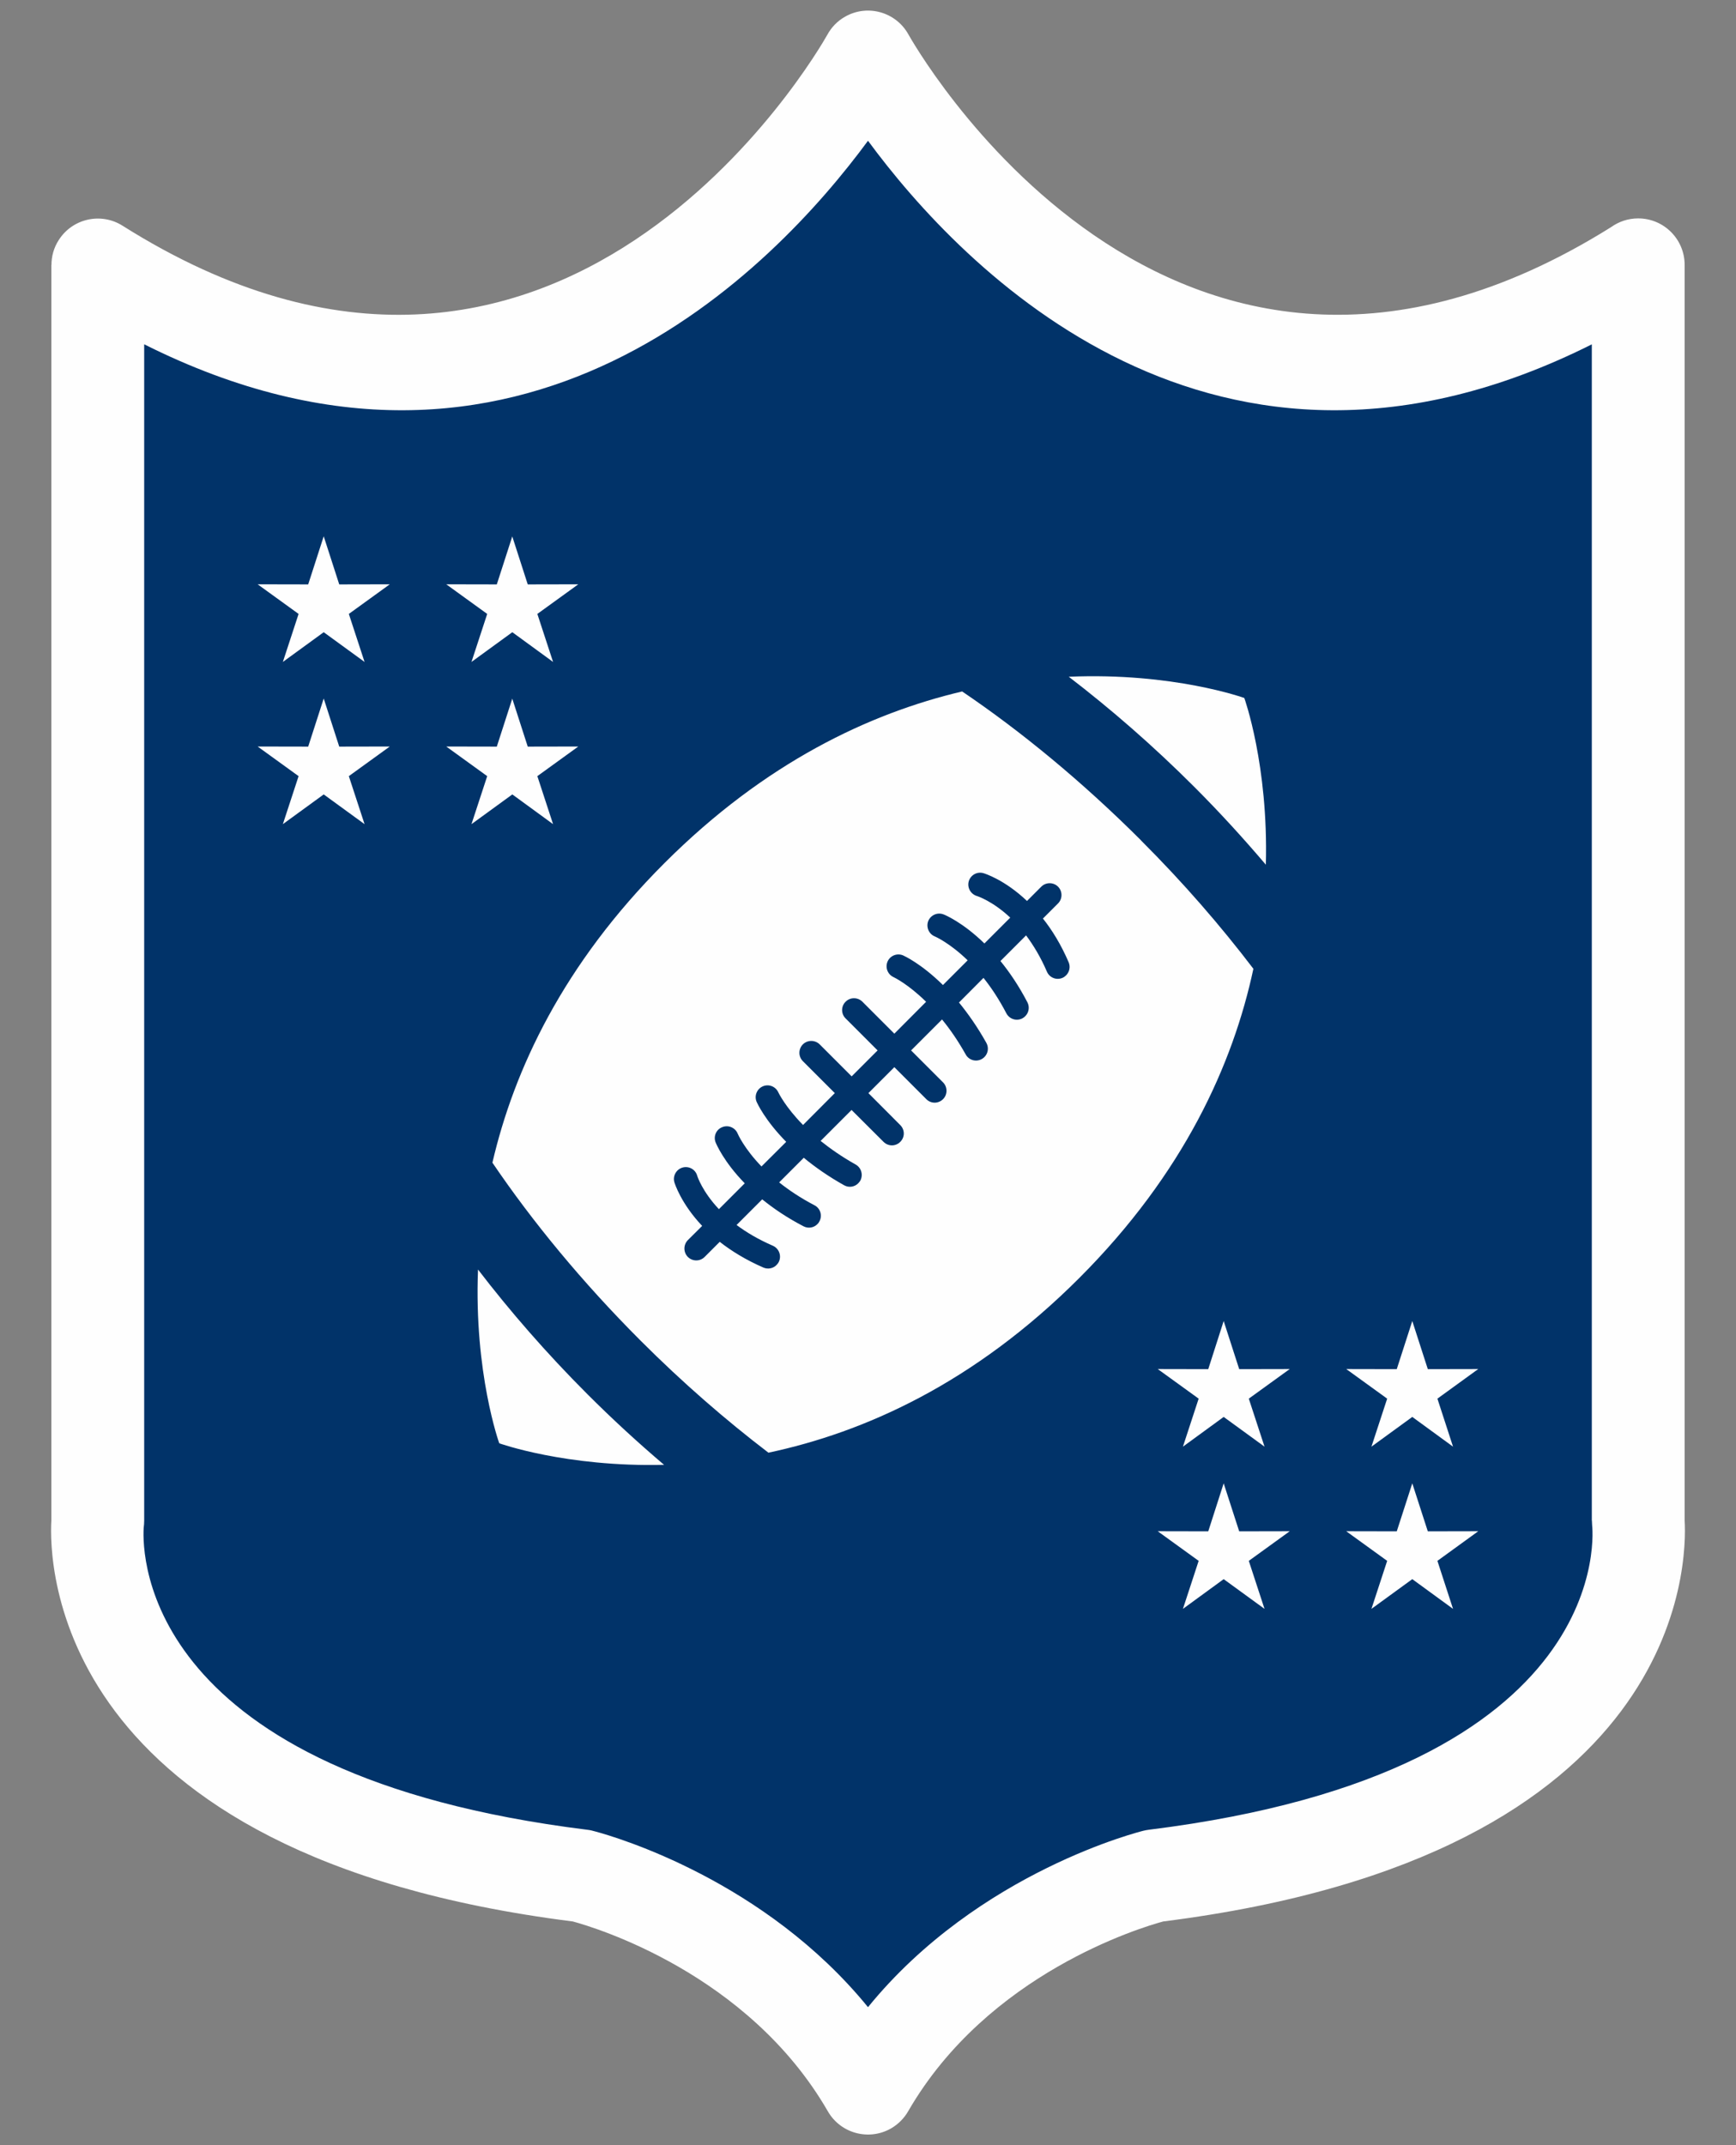 <svg width="17" height="21" viewBox="0 0 17 21" fill="none" xmlns="http://www.w3.org/2000/svg">
<rect x="0" y="0" width="17" height="21" fill="#808080" stroke="none"/>
<g clip-path="url(#clip0_10_3290)">
<path fill-rule="evenodd" clip-rule="evenodd" d="M0.958 2.593V14.886C0.958 14.886 0.617 17.733 5.693 18.363C5.693 18.363 7.562 18.818 8.5 20.443C9.438 18.818 11.307 18.363 11.307 18.363C16.384 17.733 16.042 14.886 16.042 14.886V2.593C11.283 5.595 8.5 0.558 8.5 0.558C8.5 0.558 5.717 5.595 0.958 2.593Z" fill="#013369"/>
<path d="M1.412 3.371V14.886C1.412 14.91 1.41 14.934 1.407 14.958C1.391 15.229 1.406 17.373 5.748 17.912C5.776 17.915 5.803 17.921 5.829 17.929C6.038 17.985 7.491 18.411 8.5 19.649C9.587 18.314 11.191 17.924 11.197 17.922C11.215 17.918 11.233 17.914 11.252 17.912L11.252 17.912C15.883 17.337 15.592 14.937 15.591 14.93C15.59 14.915 15.589 14.9 15.589 14.886H15.588V3.371C11.892 5.224 9.415 2.621 8.5 1.378C7.585 2.621 5.108 5.224 1.413 3.371H1.412ZM0.503 14.886V2.593H0.504C0.504 2.51 0.526 2.427 0.574 2.352C0.707 2.14 0.987 2.076 1.199 2.209C5.472 4.904 8.004 0.514 8.102 0.34C8.141 0.268 8.2 0.206 8.276 0.163C8.494 0.039 8.771 0.116 8.894 0.334C8.902 0.347 11.438 4.937 15.776 2.224C15.851 2.17 15.943 2.138 16.042 2.138C16.294 2.138 16.497 2.342 16.497 2.593V14.886C16.52 15.277 16.514 18.164 11.391 18.81C11.177 18.868 9.674 19.317 8.894 20.667C8.855 20.735 8.798 20.794 8.726 20.836C8.509 20.96 8.232 20.886 8.107 20.669C7.327 19.317 5.823 18.868 5.609 18.81C0.489 18.164 0.48 15.28 0.503 14.886V14.886V14.886Z" fill="#FEFEFE"/>
<path d="M11.696 7.704C11.947 7.955 12.179 8.21 12.396 8.465C12.422 7.489 12.185 6.833 12.185 6.833C12.185 6.833 11.489 6.581 10.466 6.625C10.877 6.94 11.292 7.3 11.696 7.704V7.704Z" fill="#FEFEFE"/>
<path d="M11.174 8.227C10.597 7.651 10 7.16 9.422 6.769C8.518 6.982 7.493 7.463 6.506 8.45C5.513 9.442 5.033 10.474 4.822 11.382C5.212 11.957 5.701 12.552 6.275 13.126C6.686 13.537 7.107 13.902 7.525 14.221C8.459 14.023 9.535 13.545 10.568 12.512C11.596 11.484 12.075 10.414 12.274 9.484C11.954 9.064 11.587 8.64 11.173 8.227L11.174 8.227ZM5.752 13.648C5.351 13.247 4.994 12.836 4.681 12.428C4.641 13.441 4.889 14.129 4.889 14.129C4.889 14.129 5.538 14.363 6.503 14.34C6.251 14.126 6 13.896 5.752 13.648Z" fill="#FEFEFE"/>
<path d="M10.197 8.68L10.057 8.82C9.838 8.612 9.644 8.552 9.631 8.548C9.569 8.53 9.506 8.565 9.487 8.626C9.469 8.687 9.504 8.752 9.565 8.771C9.575 8.774 9.721 8.822 9.893 8.983L9.64 9.236C9.427 9.028 9.252 8.956 9.241 8.952C9.181 8.928 9.115 8.957 9.09 9.016C9.067 9.075 9.095 9.143 9.154 9.167C9.157 9.168 9.298 9.229 9.476 9.401L9.234 9.643C9.022 9.434 8.855 9.358 8.844 9.353C8.786 9.328 8.718 9.354 8.692 9.412C8.666 9.471 8.692 9.539 8.751 9.566C8.753 9.567 8.89 9.631 9.069 9.807L8.758 10.119L8.445 9.806C8.399 9.761 8.326 9.761 8.281 9.806C8.235 9.851 8.235 9.925 8.281 9.97L8.594 10.283L8.34 10.537L8.027 10.224C7.981 10.179 7.908 10.179 7.862 10.224C7.817 10.27 7.817 10.343 7.862 10.388L8.175 10.701L7.864 11.013C7.689 10.835 7.624 10.698 7.622 10.694C7.596 10.636 7.528 10.609 7.469 10.635C7.411 10.661 7.384 10.729 7.41 10.788C7.415 10.799 7.49 10.966 7.699 11.178L7.457 11.419C7.287 11.243 7.226 11.103 7.224 11.098C7.2 11.039 7.133 11.01 7.073 11.034C7.013 11.057 6.984 11.125 7.008 11.184C7.013 11.196 7.085 11.371 7.293 11.584L7.04 11.837C6.878 11.665 6.83 11.519 6.827 11.508C6.809 11.447 6.745 11.412 6.683 11.43C6.622 11.448 6.586 11.513 6.604 11.574C6.608 11.587 6.669 11.782 6.876 12.001L6.736 12.14C6.691 12.186 6.691 12.259 6.736 12.305C6.782 12.35 6.855 12.35 6.9 12.305L7.048 12.157C7.162 12.246 7.302 12.333 7.476 12.409C7.521 12.428 7.572 12.417 7.604 12.384C7.614 12.374 7.623 12.362 7.629 12.348C7.654 12.289 7.627 12.221 7.568 12.195C7.425 12.133 7.308 12.063 7.213 11.992L7.464 11.741C7.574 11.83 7.707 11.921 7.869 12.005C7.915 12.029 7.97 12.019 8.004 11.984C8.013 11.976 8.02 11.966 8.025 11.955C8.055 11.899 8.033 11.828 7.976 11.799C7.838 11.727 7.724 11.65 7.63 11.575L7.871 11.334C7.979 11.423 8.109 11.515 8.266 11.603C8.312 11.629 8.369 11.62 8.404 11.584C8.412 11.576 8.418 11.568 8.424 11.559C8.455 11.502 8.435 11.432 8.379 11.4C8.243 11.324 8.131 11.245 8.036 11.169L8.339 10.866L8.652 11.178C8.698 11.224 8.771 11.224 8.816 11.178C8.862 11.133 8.862 11.06 8.816 11.014L8.504 10.701L8.758 10.447L9.071 10.76C9.116 10.806 9.189 10.806 9.235 10.76C9.28 10.715 9.28 10.641 9.235 10.596L8.922 10.283L9.225 9.98C9.302 10.074 9.381 10.187 9.457 10.323C9.488 10.379 9.559 10.399 9.615 10.367C9.624 10.362 9.633 10.355 9.64 10.348C9.676 10.312 9.685 10.256 9.659 10.209C9.571 10.052 9.479 9.922 9.391 9.814L9.631 9.573C9.707 9.668 9.783 9.782 9.855 9.92C9.885 9.977 9.955 9.999 10.012 9.969C10.023 9.963 10.032 9.956 10.04 9.948C10.075 9.913 10.085 9.859 10.061 9.812C9.977 9.651 9.886 9.517 9.797 9.408L10.048 9.157C10.119 9.252 10.19 9.368 10.252 9.512C10.277 9.571 10.345 9.598 10.404 9.573C10.418 9.567 10.43 9.558 10.44 9.548C10.473 9.515 10.484 9.465 10.465 9.42C10.39 9.246 10.303 9.105 10.213 8.992L10.361 8.844C10.406 8.799 10.406 8.725 10.361 8.68C10.316 8.635 10.242 8.635 10.197 8.68L10.197 8.68Z" fill="#013369"/>
<path fill-rule="evenodd" clip-rule="evenodd" d="M3.17 5.25L3.322 5.721L3.817 5.72L3.416 6.01L3.57 6.48L3.17 6.189L2.77 6.48L2.924 6.01L2.523 5.72L3.018 5.721L3.17 5.25ZM5.016 6.838L5.168 7.309L5.663 7.308L5.262 7.598L5.416 8.068L5.017 7.777L4.617 8.068L4.771 7.598L4.37 7.308L4.865 7.309L5.017 6.838H5.016ZM3.17 6.838L3.322 7.309L3.817 7.308L3.416 7.598L3.57 8.068L3.17 7.777L2.77 8.068L2.924 7.598L2.523 7.308L3.018 7.309L3.17 6.838ZM5.016 5.25L5.168 5.721L5.663 5.72L5.262 6.01L5.416 6.48L5.017 6.189L4.617 6.48L4.771 6.01L4.37 5.72L4.865 5.721L5.017 5.25H5.016Z" fill="#FEFEFE"/>
<path fill-rule="evenodd" clip-rule="evenodd" d="M11.983 12.932L12.135 13.403L12.63 13.402L12.229 13.692L12.383 14.162L11.983 13.871L11.584 14.162L11.738 13.692L11.337 13.402L11.832 13.403L11.983 12.932H11.983ZM13.83 14.521L13.982 14.991L14.476 14.99L14.076 15.28L14.229 15.75L13.83 15.459L13.43 15.75L13.584 15.28L13.183 14.99L13.678 14.991L13.83 14.521ZM11.983 14.521L12.135 14.991L12.63 14.99L12.229 15.28L12.383 15.75L11.983 15.459L11.584 15.75L11.738 15.28L11.337 14.99L11.832 14.991L11.983 14.521H11.983ZM13.83 12.932L13.982 13.403L14.476 13.402L14.076 13.692L14.229 14.162L13.83 13.871L13.43 14.162L13.584 13.692L13.183 13.402L13.678 13.403L13.83 12.932Z" fill="#FEFEFE"/>
</g>
<defs>
<clipPath id="clip0_10_3290">
<rect width="16" height="20.792" fill="white" transform="translate(0.5 0.104)"/>
</clipPath>
</defs>
</svg>
